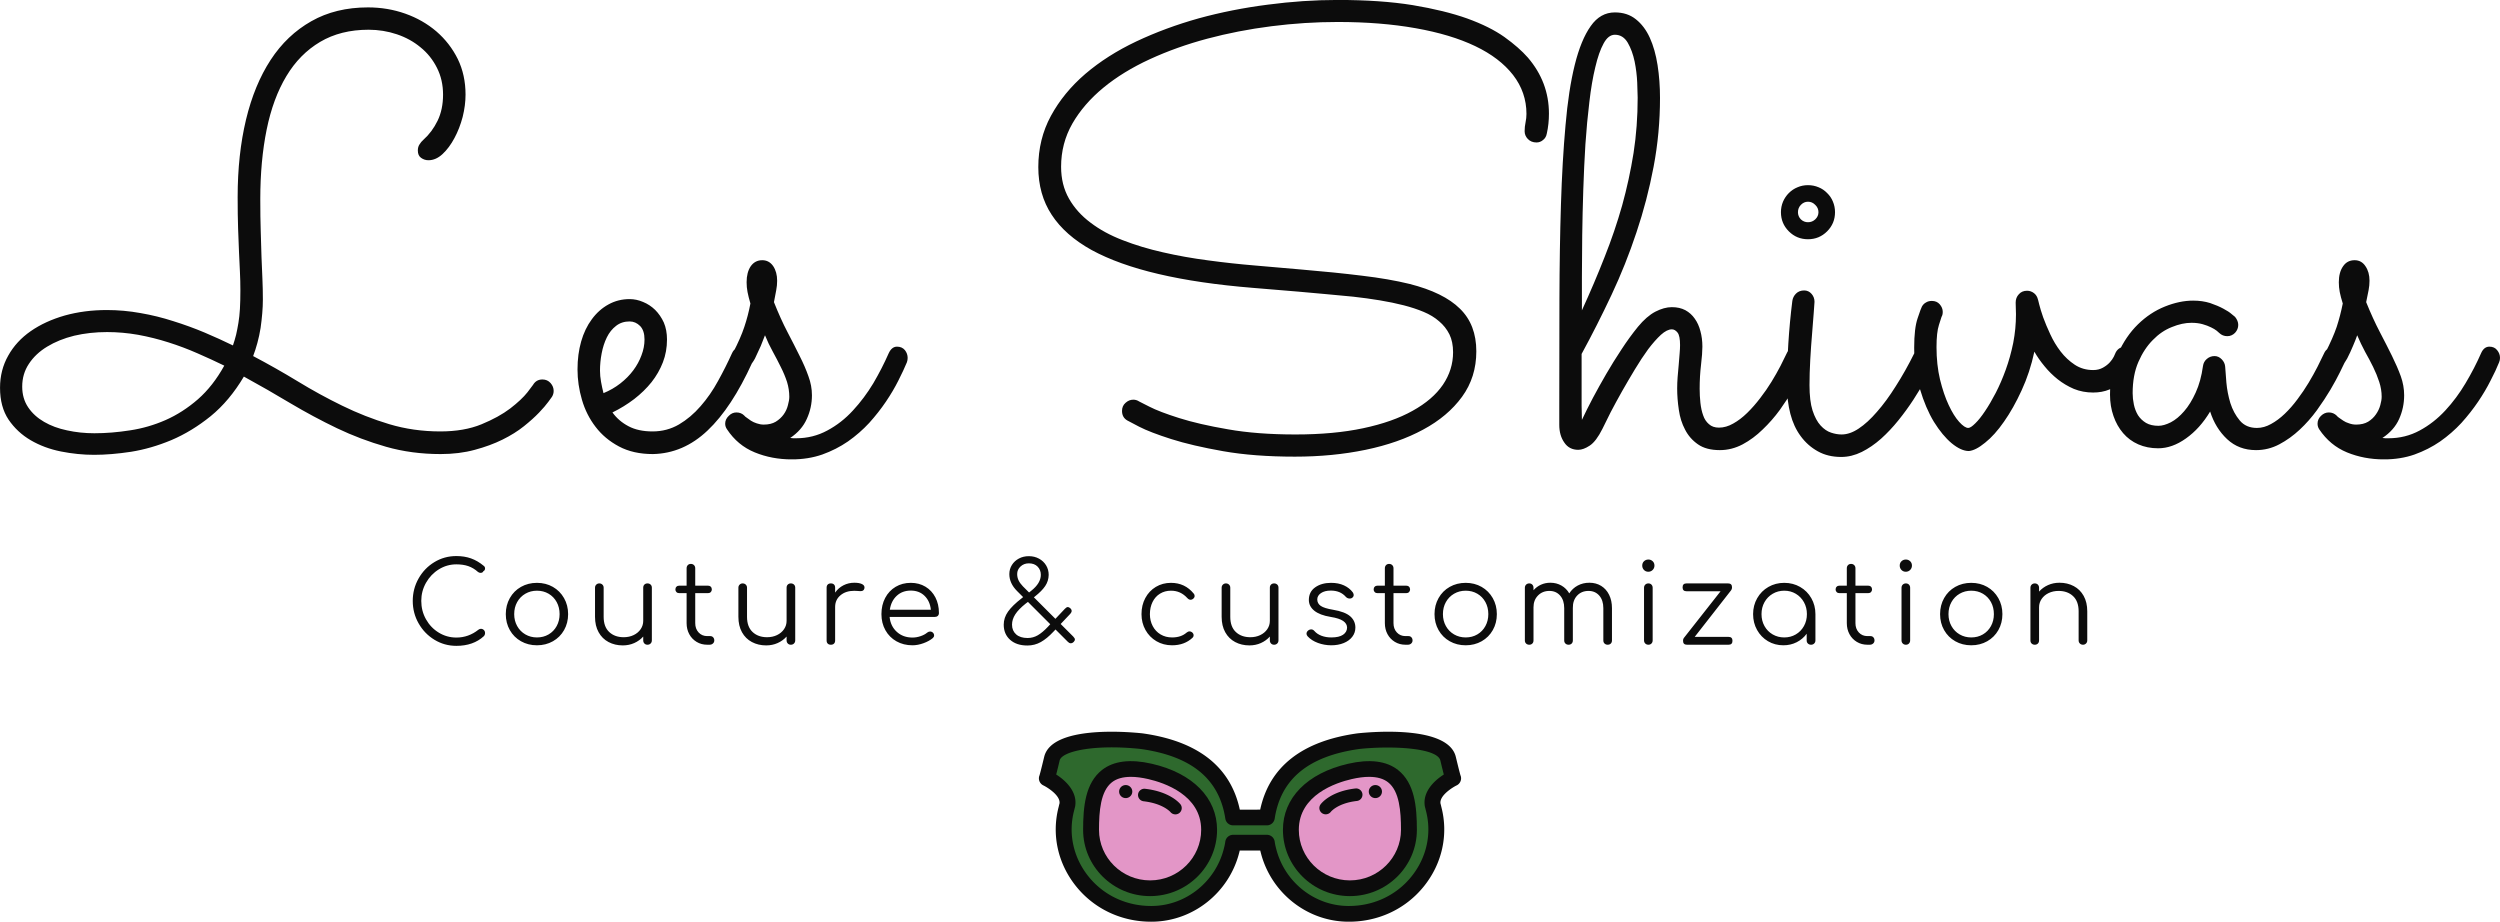 <svg viewBox="50 95.445 220 81.111" width="5000" height="1843.427" xmlns="http://www.w3.org/2000/svg" xmlns:xlink="http://www.w3.org/1999/xlink" preserveAspectRatio="none"><defs></defs><style>.a6izo4zJpcolor {fill:#0C0C0C;fill-opacity:1;}.aD6z1nYkhcolor {fill:#0C0C0C;fill-opacity:1;}.awKBfkUxf2colors-0 {fill:#2E692D;fill-opacity:1;}.awKBfkUxf2colors-1 {fill:#E396C7;fill-opacity:1;}.awKBfkUxf2colors-2 {fill:#0C0C0C;fill-opacity:1;}.icon3-str {stroke:#5F6984;stroke-opacity:1;}</style><g opacity="1" transform="rotate(0 86.322 144.378)">
<svg width="147.357" height="7.902" x="86.322" y="144.378" version="1.1" preserveAspectRatio="none" viewBox="2.48 -31.64 597.52 32.04">
  <g transform="matrix(1 0 0 1 0 0)" class="a6izo4zJpcolor"><path id="id-6izo4zJp23" d="M18.04-31.64Q20.92-31.64 23.28-30.80Q25.64-29.96 27.84-28.12L27.84-28.12Q28.28-27.80 28.28-27.20L28.28-27.20Q28.28-26.88 28.12-26.62Q27.96-26.36 27.68-26.24L27.68-26.24Q27.60-25.96 27.32-25.80Q27.04-25.64 26.72-25.64L26.72-25.64Q26.12-25.64 25.72-26L25.72-26Q24.16-27.40 22.32-28.04Q20.48-28.68 18.04-28.68L18.04-28.68Q14.68-28.68 11.80-26.90Q8.92-25.12 7.22-22.12Q5.52-19.12 5.52-15.64L5.52-15.64Q5.52-12.08 7.20-9.08Q8.88-6.08 11.76-4.32Q14.64-2.56 18.04-2.56L18.04-2.56Q22.40-2.56 25.92-5.36L25.92-5.36Q26.36-5.68 26.80-5.68L26.80-5.68Q27.40-5.68 27.84-5.26Q28.28-4.84 28.28-4.16L28.28-4.16Q28.28-3.52 27.84-3.04L27.84-3.04Q24.08 0.40 18.04 0.40L18.04 0.40Q13.80 0.40 10.24-1.76Q6.68-3.92 4.58-7.60Q2.48-11.28 2.48-15.64L2.48-15.64Q2.48-19.96 4.56-23.64Q6.64-27.32 10.20-29.48Q13.76-31.64 18.04-31.64L18.04-31.64Z M46.80-22.08Q49.96-22.08 52.48-20.64Q55-19.20 56.46-16.64Q57.92-14.08 57.92-10.92L57.92-10.92Q57.92-7.76 56.48-5.22Q55.04-2.68 52.50-1.24Q49.96 0.20 46.80 0.20L46.80 0.20Q43.64 0.20 41.10-1.24Q38.56-2.68 37.12-5.22Q35.68-7.76 35.68-10.92L35.68-10.92Q35.68-14.08 37.12-16.64Q38.56-19.20 41.10-20.64Q43.64-22.08 46.80-22.08L46.80-22.08ZM46.80-19.28Q44.52-19.28 42.66-18.20Q40.80-17.12 39.74-15.22Q38.68-13.32 38.68-10.92L38.68-10.92Q38.68-8.56 39.74-6.66Q40.80-4.76 42.66-3.68Q44.52-2.60 46.80-2.60L46.80-2.60Q49.12-2.60 50.96-3.68Q52.80-4.76 53.84-6.66Q54.88-8.56 54.88-10.92L54.88-10.92Q54.88-13.32 53.84-15.22Q52.80-17.12 50.96-18.20Q49.12-19.28 46.80-19.28L46.80-19.28Z M86.24-21.88Q86.92-21.88 87.36-21.46Q87.80-21.04 87.80-20.36L87.80-20.36L87.80-1.56Q87.80-0.88 87.36-0.44Q86.92 0 86.24 0L86.24 0Q85.56 0 85.14-0.44Q84.72-0.88 84.72-1.56L84.72-1.56L84.72-2.92Q83.40-1.44 81.52-0.60Q79.64 0.24 77.44 0.24L77.44 0.24Q74.60 0.24 72.34-0.96Q70.08-2.16 68.80-4.46Q67.52-6.76 67.52-9.96L67.52-9.96L67.52-20.36Q67.52-21 67.96-21.44Q68.40-21.88 69.04-21.88L69.04-21.88Q69.72-21.88 70.16-21.44Q70.60-21 70.60-20.36L70.60-20.36L70.60-9.96Q70.60-6.40 72.58-4.54Q74.56-2.68 77.76-2.68L77.76-2.68Q79.72-2.68 81.30-3.44Q82.88-4.20 83.80-5.54Q84.72-6.88 84.72-8.52L84.72-8.52L84.72-20.36Q84.72-21.04 85.14-21.46Q85.56-21.88 86.24-21.88L86.24-21.88Z M108.64-3.08Q109.28-3.08 109.68-2.64Q110.08-2.20 110.08-1.52L110.08-1.52Q110.08-0.88 109.60-0.44Q109.12 0 108.40 0L108.40 0L107.56 0Q105.44 0 103.76-1.02Q102.08-2.04 101.14-3.78Q100.20-5.52 100.20-7.72L100.20-7.72L100.20-18.40L97.60-18.40Q96.96-18.40 96.58-18.78Q96.20-19.16 96.20-19.72L96.20-19.72Q96.20-20.32 96.58-20.70Q96.96-21.08 97.60-21.08L97.60-21.08L100.20-21.08L100.20-27.28Q100.20-27.96 100.62-28.40Q101.04-28.84 101.72-28.84L101.72-28.84Q102.40-28.84 102.84-28.40Q103.28-27.96 103.28-27.28L103.28-27.28L103.28-21.08L107.80-21.08Q108.44-21.08 108.82-20.70Q109.20-20.32 109.20-19.72L109.20-19.72Q109.20-19.16 108.82-18.78Q108.44-18.40 107.80-18.40L107.80-18.40L103.28-18.40L103.28-7.72Q103.28-5.68 104.48-4.38Q105.68-3.08 107.56-3.08L107.56-3.08L108.64-3.08Z M137.40-21.88Q138.08-21.88 138.52-21.46Q138.96-21.04 138.96-20.36L138.96-20.36L138.96-1.56Q138.96-0.88 138.52-0.44Q138.08 0 137.40 0L137.40 0Q136.72 0 136.30-0.44Q135.88-0.88 135.88-1.56L135.88-1.56L135.88-2.92Q134.56-1.44 132.68-0.60Q130.80 0.24 128.60 0.24L128.60 0.24Q125.76 0.24 123.50-0.96Q121.24-2.16 119.96-4.46Q118.68-6.76 118.68-9.96L118.68-9.96L118.68-20.36Q118.68-21 119.12-21.44Q119.56-21.88 120.20-21.88L120.20-21.88Q120.88-21.88 121.32-21.44Q121.76-21 121.76-20.36L121.76-20.36L121.76-9.96Q121.76-6.40 123.74-4.54Q125.72-2.68 128.92-2.68L128.92-2.68Q130.88-2.68 132.46-3.44Q134.04-4.20 134.96-5.54Q135.88-6.88 135.88-8.52L135.88-8.52L135.88-20.36Q135.88-21.04 136.30-21.46Q136.72-21.88 137.40-21.88L137.40-21.88Z M160.04-22.12Q161.72-22.12 162.70-21.68Q163.68-21.24 163.68-20.44L163.68-20.44Q163.68-20.20 163.64-20.08L163.64-20.08Q163.48-19.52 163.14-19.32Q162.80-19.12 162.20-19.12L162.20-19.12Q161.84-19.12 160.96-19.20L160.96-19.20Q160.64-19.24 160-19.24L160-19.24Q157-19.24 155.10-17.64Q153.20-16.04 153.20-13.48L153.20-13.48L153.20-1.52Q153.20-0.80 152.80-0.40Q152.40 0 151.68 0L151.68 0Q150.96 0 150.56-0.40Q150.16-0.80 150.16-1.52L150.16-1.52L150.16-20.36Q150.16-21.08 150.56-21.48Q150.96-21.88 151.68-21.88L151.68-21.88Q152.40-21.88 152.80-21.48Q153.20-21.08 153.20-20.36L153.20-20.36L153.20-18.60Q154.36-20.28 156.16-21.20Q157.96-22.12 160.04-22.12L160.04-22.12Z M180.20-22.08Q183.16-22.08 185.44-20.70Q187.72-19.32 188.98-16.88Q190.24-14.44 190.24-11.32L190.24-11.32Q190.24-10.68 189.84-10.30Q189.44-9.92 188.80-9.92L188.80-9.92L172.64-9.92Q172.96-6.64 175.20-4.60Q177.44-2.56 180.80-2.56L180.80-2.56Q182.24-2.56 183.70-3.06Q185.16-3.56 186.04-4.32L186.04-4.32Q186.56-4.72 187.12-4.72L187.12-4.72Q187.56-4.72 188-4.40L188-4.40Q188.52-3.92 188.52-3.32L188.52-3.32Q188.52-2.80 188.08-2.40L188.08-2.40Q186.76-1.28 184.72-0.54Q182.68 0.20 180.80 0.20L180.80 0.20Q177.60 0.20 175.08-1.22Q172.56-2.64 171.14-5.18Q169.72-7.72 169.72-10.92L169.72-10.92Q169.72-14.16 171.06-16.70Q172.40-19.24 174.78-20.66Q177.16-22.08 180.20-22.08L180.20-22.08ZM180.20-19.32Q177.16-19.32 175.16-17.44Q173.16-15.56 172.72-12.48L172.72-12.48L187.36-12.48Q187.04-15.56 185.12-17.44Q183.20-19.32 180.20-19.32L180.20-19.32Z M238.16-2.92Q238.76-2.32 238.76-1.84L238.76-1.84Q238.76-1.44 238.32-1L238.32-1Q237.84-0.52 237.28-0.52L237.28-0.52Q236.76-0.52 236.28-1L236.28-1L231.84-5.44L231.04-4.60Q228.80-2.20 226.60-0.96Q224.40 0.28 221.80 0.28L221.80 0.28Q217.92 0.28 215.64-1.76Q213.36-3.80 213.36-7.16L213.36-7.16Q213.36-9.64 214.90-11.82Q216.44-14 219.80-16.60L219.80-16.60L220.28-17L218.12-19.16Q215.36-21.92 215.36-25.20L215.36-25.20Q215.36-27 216.28-28.46Q217.20-29.92 218.78-30.76Q220.36-31.60 222.32-31.60L222.32-31.60Q224.32-31.60 225.94-30.72Q227.56-29.84 228.48-28.32Q229.40-26.80 229.40-24.92L229.40-24.92Q229.36-22.72 228.16-20.94Q226.96-19.16 224.52-17.24L224.52-17.24L224.12-16.92L231.80-9.24L235.20-12.84Q235.76-13.44 236.24-13.44L236.24-13.44Q236.64-13.44 237.08-13.04L237.08-13.04Q237.60-12.60 237.60-12.04L237.60-12.04Q237.60-11.60 237.12-11.04L237.12-11.04L233.68-7.40L238.16-2.92ZM220.20-20.84L222.40-18.64L223.16-19.24Q226.60-21.96 226.60-24.96L226.60-24.96Q226.60-26.68 225.46-27.86Q224.32-29.04 222.32-29.04L222.32-29.04Q220.56-29.04 219.36-27.92Q218.16-26.80 218.16-25.24L218.16-25.24Q218.16-24 218.66-22.96Q219.16-21.92 220.20-20.84L220.20-20.84ZM229.12-6.40L229.96-7.32L222-15.28L221.20-14.68Q218.64-12.64 217.48-10.84Q216.32-9.04 216.32-7.16L216.32-7.16Q216.32-5 217.78-3.70Q219.24-2.40 221.88-2.40L221.88-2.40Q223.84-2.40 225.52-3.38Q227.20-4.36 229.12-6.40L229.12-6.40Z M273.04-22.08Q278.04-22.08 281.16-18.24L281.16-18.24Q281.48-17.88 281.48-17.40L281.48-17.40Q281.48-16.76 280.80-16.28L280.80-16.28Q280.44-16.04 280.04-16.04L280.04-16.04Q279.44-16.04 278.88-16.64L278.88-16.64Q277.68-17.96 276.24-18.62Q274.80-19.28 273.04-19.28L273.04-19.28Q270.84-19.28 269.12-18.22Q267.40-17.16 266.46-15.24Q265.52-13.32 265.52-10.92L265.52-10.92Q265.52-8.56 266.52-6.66Q267.52-4.76 269.32-3.68Q271.12-2.60 273.44-2.60L273.44-2.60Q276.64-2.60 278.60-4.32L278.60-4.32Q279.12-4.76 279.68-4.76L279.68-4.76Q280.16-4.76 280.56-4.44L280.56-4.44Q281.12-3.96 281.12-3.36L281.12-3.36Q281.12-2.84 280.72-2.48L280.72-2.48Q277.84 0.20 273.44 0.20L273.44 0.20Q270.32 0.20 267.84-1.26Q265.36-2.72 263.94-5.26Q262.52-7.80 262.52-10.92L262.52-10.92Q262.52-14.12 263.88-16.66Q265.24-19.20 267.64-20.64Q270.04-22.08 273.04-22.08L273.04-22.08Z M309.84-21.88Q310.52-21.88 310.96-21.46Q311.40-21.04 311.40-20.36L311.40-20.36L311.40-1.56Q311.40-0.88 310.96-0.44Q310.52 0 309.84 0L309.84 0Q309.16 0 308.74-0.44Q308.32-0.88 308.32-1.56L308.32-1.56L308.32-2.92Q307-1.44 305.12-0.60Q303.24 0.24 301.04 0.24L301.04 0.24Q298.20 0.24 295.94-0.96Q293.68-2.16 292.40-4.46Q291.12-6.76 291.12-9.96L291.12-9.96L291.12-20.36Q291.12-21 291.56-21.44Q292-21.88 292.64-21.88L292.64-21.88Q293.32-21.88 293.76-21.44Q294.20-21 294.20-20.36L294.20-20.36L294.20-9.96Q294.20-6.40 296.18-4.54Q298.16-2.68 301.36-2.68L301.36-2.68Q303.32-2.68 304.90-3.44Q306.48-4.20 307.40-5.54Q308.32-6.88 308.32-8.52L308.32-8.52L308.32-20.36Q308.32-21.04 308.74-21.46Q309.16-21.88 309.84-21.88L309.84-21.88Z M330.16-22.08Q332.80-22.08 334.76-21.18Q336.72-20.28 337.92-18.68L337.92-18.68Q338.24-18.16 338.24-17.76L338.24-17.76Q338.24-17.08 337.60-16.68L337.60-16.68Q337.32-16.48 336.84-16.48L336.84-16.48Q336-16.48 335.44-17.08L335.44-17.08Q333.48-19.32 330.08-19.32L330.08-19.32Q327.88-19.32 326.56-18.42Q325.24-17.52 325.24-16.16L325.24-16.16Q325.24-14.72 326.48-13.86Q327.72-13 330.88-12.48L330.88-12.48Q335.16-11.76 337-10.14Q338.84-8.52 338.84-6.12L338.84-6.12Q338.84-4.28 337.74-2.84Q336.64-1.40 334.68-0.60Q332.72 0.20 330.24 0.20L330.24 0.20Q327.76 0.20 325.48-0.64Q323.20-1.48 321.80-3L321.80-3Q321.40-3.48 321.40-3.92L321.40-3.92Q321.40-4.60 322.04-5.12L322.04-5.12Q322.52-5.48 323.04-5.48L323.04-5.48Q323.72-5.48 324.20-4.92L324.20-4.92Q325.16-3.80 326.74-3.20Q328.32-2.60 330.24-2.60L330.24-2.60Q333.04-2.60 334.44-3.56Q335.84-4.52 335.88-6.08L335.88-6.08Q335.88-7.52 334.48-8.48Q333.08-9.44 330.04-9.92L330.04-9.92Q326.12-10.56 324.18-12.14Q322.24-13.72 322.24-15.96L322.24-15.96Q322.24-18.88 324.50-20.48Q326.76-22.08 330.16-22.08L330.16-22.08Z M357.80-3.08Q358.44-3.08 358.84-2.64Q359.24-2.20 359.24-1.52L359.24-1.52Q359.24-0.88 358.76-0.44Q358.28 0 357.56 0L357.56 0L356.72 0Q354.60 0 352.92-1.02Q351.24-2.04 350.30-3.78Q349.36-5.52 349.36-7.72L349.36-7.72L349.36-18.40L346.76-18.40Q346.12-18.40 345.74-18.78Q345.36-19.16 345.36-19.72L345.36-19.72Q345.36-20.32 345.74-20.70Q346.12-21.08 346.76-21.08L346.76-21.08L349.36-21.08L349.36-27.28Q349.36-27.96 349.78-28.40Q350.20-28.84 350.88-28.84L350.88-28.84Q351.56-28.84 352-28.40Q352.44-27.96 352.44-27.28L352.44-27.28L352.44-21.08L356.96-21.08Q357.60-21.08 357.98-20.70Q358.36-20.32 358.36-19.72L358.36-19.72Q358.36-19.16 357.98-18.78Q357.60-18.40 356.96-18.40L356.96-18.40L352.44-18.40L352.44-7.72Q352.44-5.68 353.64-4.38Q354.84-3.08 356.72-3.08L356.72-3.08L357.80-3.08Z M378.20-22.08Q381.36-22.08 383.88-20.64Q386.40-19.20 387.86-16.64Q389.32-14.08 389.32-10.92L389.32-10.92Q389.32-7.76 387.88-5.22Q386.44-2.68 383.90-1.24Q381.36 0.20 378.20 0.20L378.20 0.20Q375.04 0.20 372.50-1.24Q369.96-2.68 368.52-5.22Q367.08-7.76 367.08-10.92L367.08-10.92Q367.08-14.08 368.52-16.64Q369.96-19.20 372.50-20.64Q375.04-22.08 378.20-22.08L378.20-22.08ZM378.20-19.28Q375.92-19.28 374.06-18.20Q372.20-17.12 371.14-15.22Q370.08-13.32 370.08-10.92L370.08-10.92Q370.08-8.56 371.14-6.66Q372.20-4.76 374.06-3.68Q375.92-2.60 378.20-2.60L378.20-2.60Q380.52-2.60 382.36-3.68Q384.20-4.76 385.24-6.66Q386.28-8.56 386.28-10.92L386.28-10.92Q386.28-13.32 385.24-15.22Q384.20-17.12 382.36-18.20Q380.52-19.28 378.20-19.28L378.20-19.28Z M422.36-22.12Q424.72-22.12 426.54-21Q428.36-19.88 429.38-17.82Q430.40-15.76 430.40-13.04L430.40-13.04L430.40-1.52Q430.40-0.84 429.98-0.42Q429.56 0 428.88 0L428.88 0Q428.20 0 427.76-0.42Q427.32-0.84 427.32-1.52L427.32-1.52L427.32-13.04Q427.32-15.88 425.86-17.54Q424.40-19.20 422.04-19.20L422.04-19.20Q419.52-19.20 417.96-17.52Q416.40-15.84 416.44-13.12L416.44-13.12L416.44-13.04L416.44-1.52Q416.44-0.84 416.02-0.42Q415.60 0 414.92 0L414.92 0Q414.24 0 413.80-0.42Q413.36-0.84 413.36-1.52L413.36-1.52L413.36-13.04Q413.36-15.88 411.90-17.54Q410.44-19.20 408.08-19.20L408.08-19.20Q405.60-19.20 404.00-17.56Q402.40-15.92 402.40-13.36L402.40-13.36L402.40-1.52Q402.40-0.84 401.98-0.42Q401.56 0 400.88 0L400.88 0Q400.20 0 399.76-0.42Q399.32-0.84 399.32-1.52L399.32-1.52L399.32-20.32Q399.32-21 399.76-21.44Q400.20-21.88 400.88-21.88L400.88-21.88Q401.56-21.88 401.98-21.44Q402.40-21 402.40-20.32L402.40-20.32L402.40-19.44Q403.52-20.72 405.06-21.42Q406.60-22.12 408.40-22.12L408.40-22.12Q410.60-22.12 412.36-21.12Q414.12-20.12 415.16-18.32L415.16-18.32Q416.32-20.12 418.18-21.12Q420.04-22.12 422.36-22.12L422.36-22.12Z M441.84-20.32Q441.84-21 442.28-21.44Q442.72-21.88 443.40-21.88L443.40-21.88Q444.08-21.88 444.50-21.44Q444.92-21 444.92-20.32L444.92-20.32L444.92-1.56Q444.92-0.88 444.50-0.44Q444.08 0 443.40 0L443.40 0Q442.72 0 442.28-0.44Q441.84-0.88 441.84-1.56L441.84-1.56L441.84-20.32ZM443.40-30.40Q444.28-30.40 444.92-29.80Q445.56-29.20 445.56-28.24L445.56-28.24Q445.56-27.32 444.92-26.68Q444.28-26.04 443.36-26.04L443.36-26.04Q442.44-26.04 441.82-26.68Q441.20-27.32 441.20-28.24L441.20-28.24Q441.20-29.20 441.84-29.80Q442.48-30.40 443.40-30.40L443.40-30.40Z M472.00-2.80Q473.40-2.80 473.40-1.40L473.40-1.40Q473.40 0 472.00 0L472.00 0L457.16 0Q455.76 0 455.76-1.40L455.76-1.40Q455.76-2.08 456.04-2.40L456.04-2.40L469.16-19.08L457.00-19.08Q455.60-19.08 455.60-20.48L455.60-20.48Q455.60-21.88 457.00-21.88L457.00-21.88L471.84-21.88Q473.24-21.88 473.24-20.48L473.24-20.48Q473.24-19.84 472.92-19.44L472.92-19.44L459.92-2.80L472.00-2.80Z M491.88-22.08Q495.00-22.08 497.54-20.62Q500.08-19.16 501.54-16.60Q503.00-14.04 503.00-10.92L503.00-10.92L503.00-1.52Q503.00-0.88 502.56-0.44Q502.12 0 501.44 0L501.44 0Q500.76 0 500.32-0.42Q499.88-0.84 499.88-1.52L499.88-1.52L499.88-3.92Q498.48-2 496.32-0.90Q494.16 0.20 491.56 0.20L491.56 0.20Q488.52 0.20 486.06-1.26Q483.60-2.72 482.18-5.26Q480.76-7.80 480.76-10.92L480.76-10.92Q480.76-14.04 482.22-16.60Q483.68-19.16 486.22-20.62Q488.76-22.08 491.88-22.08L491.88-22.08ZM491.88-2.60Q494.16-2.60 496.00-3.68Q497.84-4.76 498.90-6.66Q499.96-8.56 499.96-10.92L499.96-10.92Q499.96-13.28 498.90-15.18Q497.84-17.08 496.00-18.18Q494.16-19.28 491.88-19.28L491.88-19.28Q489.60-19.28 487.74-18.18Q485.88-17.08 484.82-15.18Q483.76-13.28 483.76-10.92L483.76-10.92Q483.76-8.56 484.82-6.66Q485.88-4.76 487.74-3.68Q489.60-2.60 491.88-2.60L491.88-2.60Z M522.64-3.08Q523.28-3.08 523.68-2.64Q524.08-2.20 524.08-1.52L524.08-1.52Q524.08-0.88 523.60-0.44Q523.12 0 522.40 0L522.40 0L521.56 0Q519.44 0 517.76-1.02Q516.08-2.04 515.14-3.78Q514.20-5.52 514.20-7.72L514.20-7.72L514.20-18.40L511.60-18.40Q510.96-18.40 510.58-18.78Q510.20-19.16 510.20-19.72L510.20-19.72Q510.20-20.32 510.58-20.70Q510.96-21.08 511.60-21.08L511.60-21.08L514.20-21.08L514.20-27.28Q514.20-27.96 514.62-28.40Q515.04-28.84 515.72-28.84L515.72-28.84Q516.40-28.84 516.84-28.40Q517.28-27.96 517.28-27.28L517.28-27.28L517.28-21.08L521.80-21.08Q522.44-21.08 522.82-20.70Q523.20-20.32 523.20-19.72L523.20-19.72Q523.20-19.16 522.82-18.78Q522.44-18.40 521.80-18.40L521.80-18.40L517.28-18.40L517.28-7.72Q517.28-5.68 518.48-4.38Q519.68-3.08 521.56-3.08L521.56-3.08L522.64-3.08Z M533.72-20.32Q533.72-21 534.16-21.44Q534.60-21.88 535.28-21.88L535.28-21.88Q535.96-21.88 536.38-21.44Q536.80-21 536.80-20.32L536.80-20.32L536.80-1.56Q536.80-0.88 536.38-0.44Q535.96 0 535.28 0L535.28 0Q534.60 0 534.16-0.44Q533.72-0.88 533.72-1.56L533.72-1.56L533.72-20.32ZM535.28-30.40Q536.16-30.40 536.80-29.80Q537.44-29.20 537.44-28.24L537.44-28.24Q537.44-27.32 536.80-26.68Q536.16-26.04 535.24-26.04L535.24-26.04Q534.32-26.04 533.70-26.68Q533.08-27.32 533.08-28.24L533.08-28.24Q533.08-29.20 533.72-29.80Q534.36-30.40 535.28-30.40L535.28-30.40Z M558.60-22.08Q561.76-22.08 564.28-20.64Q566.80-19.20 568.26-16.64Q569.72-14.08 569.72-10.92L569.72-10.92Q569.72-7.76 568.28-5.22Q566.84-2.68 564.30-1.24Q561.76 0.20 558.60 0.20L558.60 0.20Q555.44 0.20 552.90-1.24Q550.36-2.68 548.92-5.22Q547.48-7.76 547.48-10.92L547.48-10.92Q547.48-14.08 548.92-16.64Q550.36-19.20 552.90-20.64Q555.44-22.08 558.60-22.08L558.60-22.08ZM558.60-19.28Q556.32-19.28 554.46-18.20Q552.60-17.12 551.54-15.22Q550.48-13.32 550.48-10.92L550.48-10.92Q550.48-8.56 551.54-6.66Q552.60-4.76 554.46-3.68Q556.32-2.60 558.60-2.60L558.60-2.60Q560.92-2.60 562.76-3.68Q564.60-4.76 565.64-6.66Q566.68-8.56 566.68-10.92L566.68-10.92Q566.68-13.32 565.64-15.22Q564.60-17.12 562.76-18.20Q560.92-19.28 558.60-19.28L558.60-19.28Z M590.08-22.12Q592.92-22.12 595.18-20.92Q597.44-19.72 598.72-17.42Q600.00-15.12 600.00-11.92L600.00-11.92L600.00-1.52Q600.00-0.88 599.56-0.44Q599.12 0 598.48 0L598.48 0Q597.80 0 597.36-0.44Q596.92-0.88 596.92-1.52L596.92-1.52L596.92-11.92Q596.92-15.48 594.94-17.34Q592.96-19.20 589.76-19.20L589.76-19.20Q587.80-19.20 586.22-18.44Q584.64-17.68 583.72-16.34Q582.80-15 582.80-13.36L582.80-13.36L582.80-1.52Q582.80-0.84 582.38-0.42Q581.96 0 581.28 0L581.28 0Q580.60 0 580.16-0.42Q579.72-0.84 579.72-1.52L579.72-1.52L579.72-20.32Q579.72-21 580.16-21.44Q580.60-21.88 581.28-21.88L581.28-21.88Q581.96-21.88 582.38-21.44Q582.80-21 582.80-20.32L582.80-20.32L582.80-18.96Q584.12-20.44 586.00-21.28Q587.88-22.12 590.08-22.12L590.08-22.12Z"/></g>
</svg>
</g><g opacity="1" transform="rotate(0 50 95.445)">
<svg width="220" height="40.422" x="50" y="95.445" version="1.1" preserveAspectRatio="none" viewBox="-1.172 -29.297 164.551 30.234">
  <g transform="matrix(1 0 0 1 0 0)" class="aD6z1nYkhcolor"><path id="id-D6z1nYkh10" d="M35.16-3.18L35.16-3.18Q35.14-3.14 34.92-2.85Q34.71-2.56 34.31-2.14Q33.91-1.72 33.31-1.24Q32.71-0.76 31.90-0.36Q31.09 0.04 30.08 0.31Q29.06 0.59 27.83 0.59L27.83 0.59Q25.92 0.59 24.24 0.11Q22.56-0.37 21.01-1.11Q19.45-1.86 17.95-2.75Q16.45-3.65 14.88-4.51L14.88-4.51Q13.93-2.91 12.69-1.90Q11.45-0.90 10.11-0.33Q8.77 0.23 7.45 0.44Q6.13 0.64 5.02 0.64L5.02 0.64Q3.95 0.64 2.84 0.42Q1.74 0.20 0.85-0.32Q-0.04-0.84-0.61-1.68Q-1.17-2.52-1.17-3.77L-1.17-3.77Q-1.17-4.94-0.63-5.89Q-0.10-6.84 0.85-7.50Q1.80-8.16 3.09-8.53Q4.38-8.89 5.86-8.89L5.86-8.89Q6.97-8.89 8.08-8.69Q9.18-8.50 10.23-8.16Q11.29-7.83 12.29-7.41Q13.28-6.99 14.16-6.56L14.16-6.56Q14.28-6.91 14.37-7.27Q14.45-7.62 14.52-8.04Q14.59-8.46 14.62-8.97Q14.65-9.49 14.65-10.18L14.65-10.18Q14.65-10.82 14.62-11.41Q14.59-11.99 14.56-12.69Q14.53-13.38 14.50-14.25Q14.47-15.12 14.47-16.33L14.47-16.33Q14.47-19.12 15.02-21.42Q15.57-23.71 16.64-25.35Q17.71-26.99 19.32-27.90Q20.92-28.81 23.05-28.81L23.05-28.81Q24.34-28.81 25.50-28.40Q26.66-27.99 27.55-27.23Q28.44-26.46 28.96-25.41Q29.47-24.36 29.47-23.07L29.47-23.07Q29.47-22.36 29.28-21.60Q29.08-20.84 28.74-20.21Q28.40-19.57 27.96-19.16Q27.52-18.75 27.03-18.75L27.03-18.75Q26.76-18.75 26.54-18.91Q26.33-19.06 26.33-19.39L26.33-19.39Q26.33-19.63 26.44-19.79Q26.54-19.96 26.70-20.10L26.70-20.10Q27.27-20.61 27.63-21.35Q27.99-22.09 27.99-23.07L27.99-23.07Q27.99-24.04 27.59-24.83Q27.19-25.63 26.51-26.18Q25.84-26.74 24.95-27.04Q24.06-27.34 23.09-27.34L23.09-27.34Q21.25-27.34 19.90-26.54Q18.55-25.74 17.68-24.29Q16.80-22.83 16.38-20.77Q15.96-18.71 15.96-16.19L15.96-16.19Q15.96-14.98 15.99-14.06Q16.02-13.14 16.04-12.38Q16.07-11.62 16.10-10.95Q16.13-10.27 16.13-9.57L16.13-9.57Q16.13-9.16 16.09-8.68Q16.05-8.20 15.98-7.71Q15.90-7.21 15.77-6.73Q15.64-6.25 15.49-5.86L15.49-5.86Q16.97-5.08 18.42-4.20Q19.86-3.32 21.36-2.59Q22.85-1.86 24.44-1.38Q26.04-0.90 27.81-0.90L27.81-0.90Q29.38-0.90 30.52-1.37Q31.66-1.84 32.41-2.41Q33.16-2.99 33.54-3.47Q33.91-3.95 33.91-3.96L33.91-3.96Q34.12-4.32 34.53-4.32L34.53-4.32Q34.86-4.32 35.07-4.08Q35.27-3.85 35.27-3.57L35.27-3.57Q35.27-3.36 35.16-3.18ZM13.59-5.23L13.59-5.23Q12.75-5.64 11.83-6.04Q10.90-6.45 9.92-6.76Q8.95-7.07 7.92-7.26Q6.89-7.44 5.88-7.44L5.88-7.44Q4.73-7.44 3.71-7.20Q2.70-6.95 1.93-6.48Q1.17-6.02 0.73-5.35Q0.29-4.69 0.29-3.85L0.29-3.85Q0.29-3.07 0.68-2.49Q1.07-1.91 1.73-1.53Q2.38-1.15 3.24-0.97Q4.10-0.78 5.04-0.78L5.04-0.78Q6.17-0.78 7.38-0.97Q8.59-1.15 9.73-1.65Q10.86-2.15 11.86-3.02Q12.85-3.89 13.59-5.23Z M39.14-2.15L39.14-2.15Q39.55-1.58 40.20-1.24Q40.84-0.90 41.78-0.90L41.78-0.90Q42.73-0.90 43.52-1.36Q44.30-1.82 44.94-2.56Q45.59-3.30 46.09-4.22Q46.60-5.14 47.01-6.05L47.01-6.05Q47.11-6.27 47.29-6.38Q47.46-6.48 47.68-6.48L47.68-6.48Q48.01-6.48 48.21-6.25Q48.42-6.02 48.42-5.74L48.42-5.74Q48.42-5.64 48.40-5.58Q48.38-5.51 48.34-5.43L48.34-5.43Q46.99-2.46 45.40-0.96Q43.81 0.55 41.80 0.59L41.80 0.59Q40.51 0.59 39.57 0.09Q38.63-0.41 38.03-1.20Q37.42-1.99 37.13-2.99Q36.84-3.98 36.84-4.98L36.84-4.98Q36.84-5.98 37.08-6.82Q37.32-7.66 37.78-8.28Q38.24-8.91 38.88-9.26Q39.51-9.61 40.27-9.61L40.27-9.61Q40.72-9.61 41.16-9.42Q41.60-9.24 41.95-8.90Q42.30-8.55 42.52-8.07Q42.73-7.58 42.73-6.95L42.73-6.95Q42.73-6.15 42.46-5.45Q42.19-4.75 41.71-4.14Q41.23-3.54 40.57-3.03Q39.90-2.52 39.14-2.15ZM38.55-3.42L38.55-3.42Q39.16-3.67 39.66-4.06Q40.16-4.45 40.51-4.92Q40.86-5.39 41.05-5.91Q41.25-6.43 41.25-6.95L41.25-6.95Q41.25-7.54 40.96-7.84Q40.66-8.14 40.27-8.14L40.27-8.14Q39.75-8.14 39.38-7.85Q39.00-7.56 38.77-7.09Q38.54-6.62 38.43-6.04Q38.32-5.47 38.32-4.90L38.32-4.90Q38.32-4.55 38.39-4.16Q38.46-3.77 38.55-3.42Z M49.18-7.23L49.18-7.23Q49.06-6.91 48.90-6.52Q48.73-6.13 48.52-5.70L48.52-5.70Q48.34-5.37 48.15-5.19Q47.97-5 47.68-5L47.68-5Q47.34-5 47.15-5.21Q46.95-5.41 46.95-5.68L46.95-5.68Q46.95-5.78 46.97-5.85Q46.99-5.92 47.07-6.07L47.07-6.07Q47.58-7.05 47.82-7.78Q48.07-8.52 48.22-9.32L48.22-9.32Q48.09-9.77 48.03-10.08Q47.97-10.39 47.97-10.72L47.97-10.72Q47.97-11.37 48.24-11.77Q48.52-12.17 49.00-12.17L49.00-12.17Q49.45-12.17 49.72-11.78Q49.98-11.39 49.98-10.82L49.98-10.82Q49.98-10.51 49.92-10.20Q49.86-9.88 49.77-9.41L49.77-9.41Q50.21-8.30 50.66-7.44Q51.11-6.58 51.46-5.87Q51.82-5.16 52.04-4.53Q52.27-3.91 52.27-3.28L52.27-3.28Q52.27-2.46 51.93-1.72Q51.60-0.98 50.84-0.47L50.84-0.47Q50.94-0.45 51.04-0.45Q51.13-0.45 51.23-0.45L51.23-0.45Q52.34-0.45 53.28-0.96Q54.22-1.46 54.97-2.28Q55.72-3.09 56.31-4.07Q56.89-5.06 57.32-6.04L57.32-6.04Q57.52-6.48 57.87-6.48L57.87-6.48Q58.20-6.48 58.39-6.25Q58.57-6.02 58.57-5.74L58.57-5.74Q58.57-5.59 58.52-5.45L58.52-5.45Q58.30-4.92 57.96-4.25Q57.62-3.57 57.14-2.86Q56.66-2.15 56.04-1.46Q55.41-0.78 54.64-0.24Q53.87 0.29 52.95 0.62Q52.03 0.94 50.94 0.94L50.94 0.94Q49.63 0.94 48.51 0.48Q47.38 0.02 46.68-1.04L46.68-1.04Q46.56-1.21 46.56-1.41L46.56-1.41Q46.56-1.70 46.79-1.92Q47.01-2.15 47.30-2.15L47.30-2.15Q47.62-2.15 47.83-1.93L47.83-1.93Q47.85-1.89 47.97-1.81Q48.09-1.72 48.25-1.61Q48.42-1.50 48.64-1.43Q48.87-1.35 49.10-1.35L49.10-1.35Q49.57-1.35 49.89-1.54Q50.21-1.74 50.41-2.02Q50.61-2.30 50.69-2.63Q50.78-2.95 50.78-3.18L50.78-3.18Q50.78-3.67 50.63-4.16Q50.47-4.65 50.22-5.14Q49.98-5.63 49.70-6.14Q49.41-6.66 49.18-7.23Z M100.64-20.51L100.64-20.51Q100.59-20.23 100.39-20.08Q100.20-19.92 99.96-19.92L99.96-19.92Q99.61-19.92 99.39-20.15Q99.18-20.37 99.18-20.66L99.18-20.66Q99.18-20.96 99.24-21.24Q99.30-21.52 99.30-21.80L99.30-21.80Q99.30-23.22 98.42-24.36Q97.54-25.49 95.93-26.26Q94.32-27.03 92.01-27.44Q89.71-27.85 86.88-27.85L86.88-27.85Q84.71-27.85 82.51-27.57Q80.31-27.29 78.29-26.75Q76.27-26.21 74.51-25.40Q72.75-24.59 71.46-23.53Q70.16-22.46 69.41-21.16Q68.67-19.86 68.67-18.32L68.67-18.32Q68.67-17.13 69.19-16.22Q69.71-15.31 70.61-14.64Q71.50-13.96 72.72-13.49Q73.95-13.01 75.37-12.69Q76.80-12.36 78.34-12.16Q79.88-11.95 81.45-11.82L81.45-11.82L84.45-11.56Q86.70-11.37 88.48-11.15Q90.25-10.94 91.60-10.61L91.60-10.61Q93.85-10.04 94.92-8.98Q96.00-7.93 96.00-6.17L96.00-6.17Q96.00-4.47 95.06-3.18Q94.12-1.89 92.50-1.02Q90.88-0.14 88.71 0.31Q86.54 0.76 84.06 0.76L84.06 0.76Q81.37 0.76 79.33 0.40Q77.29 0.04 75.91-0.40Q74.53-0.84 73.81-1.21Q73.09-1.58 73.03-1.62L73.03-1.62Q72.68-1.82 72.68-2.25L72.68-2.25Q72.68-2.58 72.91-2.78Q73.14-2.99 73.42-2.99L73.42-2.99Q73.63-2.99 73.81-2.87L73.81-2.87Q73.83-2.87 74.48-2.53Q75.14-2.19 76.44-1.78Q77.73-1.37 79.65-1.04Q81.56-0.70 84.10-0.70L84.10-0.70Q86.62-0.70 88.55-1.11Q90.49-1.52 91.81-2.26Q93.13-2.99 93.80-3.97Q94.47-4.96 94.47-6.11L94.47-6.11Q94.47-6.80 94.23-7.29Q93.98-7.79 93.55-8.15Q93.13-8.52 92.53-8.77Q91.93-9.02 91.23-9.20L91.23-9.20Q90.49-9.39 89.64-9.53Q88.79-9.67 87.89-9.77Q86.99-9.86 86.08-9.94Q85.18-10.02 84.30-10.10L84.30-10.10L81.29-10.35Q77.73-10.64 75.09-11.26Q72.44-11.88 70.68-12.84Q68.93-13.81 68.05-15.16Q67.17-16.50 67.17-18.30L67.17-18.30Q67.17-20.14 68.00-21.67Q68.83-23.20 70.26-24.43Q71.70-25.66 73.62-26.57Q75.55-27.48 77.73-28.09Q79.92-28.69 82.27-28.99Q84.61-29.30 86.88-29.30L86.88-29.30Q89.71-29.30 91.81-28.96Q93.91-28.61 95.40-28.08Q96.89-27.54 97.85-26.86Q98.81-26.17 99.39-25.51L99.39-25.51Q100.78-23.89 100.78-21.82L100.78-21.82Q100.78-21.13 100.64-20.51Z M102.93-2.58L102.95-1.66Q103.26-2.32 103.67-3.10Q104.08-3.87 104.55-4.68Q105.02-5.49 105.55-6.29Q106.07-7.09 106.64-7.79L106.64-7.79Q107.21-8.48 107.78-8.78Q108.36-9.08 108.87-9.08L108.87-9.08Q109.38-9.08 109.76-8.88Q110.14-8.67 110.38-8.32Q110.63-7.97 110.75-7.50Q110.88-7.03 110.88-6.48L110.88-6.48Q110.88-6.04 110.79-5.28Q110.70-4.53 110.70-3.71L110.70-3.71Q110.70-3.24 110.75-2.78Q110.80-2.32 110.93-1.96Q111.05-1.60 111.31-1.38Q111.56-1.15 111.97-1.15L111.97-1.15Q112.44-1.15 112.91-1.42Q113.38-1.68 113.83-2.12Q114.28-2.56 114.69-3.10Q115.10-3.63 115.43-4.17Q115.76-4.71 116.02-5.21Q116.27-5.70 116.43-6.04L116.43-6.04Q116.62-6.48 117.11-6.48L117.11-6.48Q117.44-6.48 117.64-6.25Q117.83-6.02 117.83-5.74L117.83-5.74Q117.83-5.59 117.77-5.45L117.77-5.45Q117.70-5.29 117.47-4.80Q117.25-4.32 116.87-3.67Q116.48-3.03 115.98-2.32Q115.47-1.62 114.85-1.03Q114.24-0.43 113.53-0.05Q112.81 0.33 112.03 0.33L112.03 0.33Q111.13 0.33 110.59-0.05Q110.04-0.43 109.74-1.02Q109.43-1.60 109.33-2.32Q109.22-3.05 109.22-3.73L109.22-3.73Q109.22-4.08 109.25-4.48Q109.28-4.88 109.32-5.27Q109.36-5.66 109.38-6.01Q109.41-6.35 109.41-6.58L109.41-6.58Q109.41-7.19 109.25-7.40Q109.08-7.62 108.87-7.62L108.87-7.62Q108.55-7.62 108.15-7.26Q107.75-6.89 107.31-6.31Q106.88-5.72 106.44-4.99Q106.00-4.26 105.59-3.54Q105.18-2.81 104.84-2.16Q104.51-1.50 104.30-1.07L104.30-1.07Q103.89-0.25 103.47 0.03Q103.05 0.31 102.71 0.31L102.71 0.31Q102.11 0.31 101.79-0.17Q101.46-0.64 101.46-1.33L101.46-1.33L101.46-2.56Q101.46-6.25 101.47-9.60Q101.48-12.95 101.57-15.83Q101.66-18.71 101.87-21.04Q102.07-23.38 102.48-25.03Q102.89-26.68 103.53-27.58Q104.16-28.48 105.12-28.48L105.12-28.48Q105.94-28.48 106.50-28.03Q107.07-27.58 107.42-26.81Q107.77-26.04 107.93-25.01Q108.09-23.98 108.09-22.85L108.09-22.85Q108.09-20.55 107.67-18.33Q107.25-16.11 106.54-14.00Q105.84-11.89 104.90-9.89Q103.96-7.89 102.93-6.00L102.93-6.00Q102.93-5.64 102.93-5.16Q102.93-4.67 102.93-4.18Q102.93-3.69 102.93-3.26Q102.93-2.83 102.93-2.58L102.93-2.58ZM102.95-8.87L102.95-8.87Q103.77-10.66 104.44-12.37Q105.12-14.08 105.60-15.78Q106.07-17.48 106.35-19.23Q106.62-20.98 106.62-22.87L106.62-22.87Q106.62-23.18 106.59-23.87Q106.56-24.55 106.42-25.25Q106.27-25.96 105.97-26.48Q105.66-27.01 105.12-27.01L105.12-27.01Q104.69-27.01 104.38-26.44Q104.06-25.86 103.83-24.87Q103.59-23.89 103.44-22.58Q103.28-21.27 103.18-19.80Q103.09-18.34 103.04-16.80Q102.99-15.25 102.97-13.80Q102.95-12.34 102.95-11.07Q102.95-9.80 102.95-8.87Z M119.61-15.33L119.61-15.33Q119.61-14.59 119.09-14.07Q118.57-13.55 117.83-13.55L117.83-13.55Q117.09-13.55 116.57-14.07Q116.05-14.59 116.05-15.33L116.05-15.33Q116.05-15.70 116.19-16.03Q116.33-16.35 116.57-16.59Q116.82-16.84 117.14-16.97Q117.46-17.11 117.83-17.11L117.83-17.11Q118.20-17.11 118.53-16.97Q118.85-16.84 119.09-16.59Q119.34-16.35 119.47-16.03Q119.61-15.70 119.61-15.33ZM116.45-3.89L116.45-3.89Q116.45-6.70 116.80-9.49L116.80-9.49Q116.84-9.77 117.04-9.97Q117.25-10.18 117.58-10.18L117.58-10.18Q117.87-10.18 118.07-9.95Q118.26-9.73 118.26-9.43L118.26-9.43Q118.26-9.32 118.21-8.73Q118.16-8.14 118.10-7.33Q118.03-6.52 117.98-5.62Q117.93-4.71 117.93-3.95L117.93-3.95Q117.93-2.91 118.13-2.28Q118.34-1.64 118.66-1.29Q118.98-0.94 119.35-0.82Q119.71-0.70 120.04-0.70L120.04-0.70Q120.59-0.70 121.17-1.09Q121.76-1.48 122.37-2.19Q122.99-2.89 123.61-3.88Q124.24-4.86 124.84-6.07L124.84-6.07Q124.94-6.27 125.12-6.38Q125.29-6.48 125.51-6.48L125.51-6.48Q125.82-6.48 126.03-6.25Q126.23-6.02 126.23-5.74L126.23-5.74Q126.23-5.55 126.15-5.41L126.15-5.41Q125.92-4.96 125.57-4.32Q125.21-3.67 124.77-2.99Q124.32-2.30 123.78-1.63Q123.24-0.96 122.64-0.42Q122.03 0.12 121.37 0.45Q120.70 0.78 120.02 0.78L120.02 0.78Q119.14 0.78 118.48 0.41Q117.81 0.04 117.35-0.59Q116.89-1.21 116.67-2.06Q116.45-2.91 116.45-3.89ZM118.52-15.33L118.52-15.33Q118.52-15.61 118.31-15.81Q118.11-16.02 117.83-16.02L117.83-16.02Q117.56-16.02 117.36-15.81Q117.17-15.61 117.17-15.33L117.17-15.33Q117.17-15.06 117.36-14.86Q117.56-14.67 117.83-14.67L117.83-14.67Q118.11-14.67 118.31-14.86Q118.52-15.06 118.52-15.33Z M132.73-6.15L132.73-6.15Q132.44-4.79 131.89-3.60Q131.35-2.42 130.73-1.54Q130.12-0.66 129.49-0.16Q128.87 0.35 128.42 0.39L128.42 0.39Q127.91 0.39 127.29-0.12Q126.68-0.63 126.12-1.53Q125.57-2.44 125.20-3.69Q124.82-4.94 124.82-6.41L124.82-6.41Q124.82-7.70 125.05-8.36Q125.27-9.02 125.33-9.12L125.33-9.12Q125.43-9.30 125.60-9.39Q125.76-9.49 125.98-9.49L125.98-9.49Q126.31-9.49 126.50-9.27Q126.70-9.04 126.70-8.77L126.70-8.77Q126.70-8.57 126.62-8.44L126.62-8.44Q126.60-8.40 126.45-7.91Q126.29-7.42 126.29-6.45L126.29-6.45Q126.29-5.29 126.52-4.32Q126.76-3.34 127.09-2.64Q127.42-1.93 127.78-1.53Q128.14-1.13 128.38-1.13L128.38-1.13Q128.54-1.13 128.84-1.43Q129.14-1.72 129.48-2.23Q129.82-2.73 130.19-3.44Q130.55-4.14 130.85-4.97Q131.15-5.80 131.34-6.73Q131.52-7.66 131.52-8.61L131.52-8.61Q131.52-8.81 131.51-8.99Q131.50-9.18 131.50-9.38L131.50-9.38Q131.50-9.71 131.71-9.93Q131.91-10.16 132.25-10.16L132.25-10.16Q132.50-10.16 132.71-10Q132.91-9.84 132.97-9.57L132.97-9.57Q132.97-9.59 133.05-9.26Q133.13-8.93 133.31-8.41Q133.50-7.89 133.78-7.29Q134.06-6.68 134.46-6.16Q134.86-5.64 135.39-5.29Q135.92-4.94 136.60-4.94L136.60-4.94Q136.97-4.94 137.25-5.10Q137.52-5.25 137.70-5.45Q137.87-5.64 137.96-5.82Q138.05-6.00 138.05-6.02L138.05-6.02Q138.13-6.23 138.31-6.36Q138.50-6.48 138.73-6.48L138.73-6.48Q139.04-6.48 139.26-6.26Q139.47-6.04 139.47-5.74L139.47-5.74Q139.47-5.61 139.41-5.47L139.41-5.47Q139.30-5.20 139.07-4.84Q138.85-4.49 138.50-4.18Q138.14-3.87 137.67-3.66Q137.19-3.46 136.60-3.46L136.60-3.46Q135.92-3.46 135.33-3.70Q134.75-3.95 134.27-4.33Q133.79-4.71 133.40-5.19Q133.01-5.66 132.73-6.15Z M153.16-5.45L153.16-5.45Q153.09-5.29 152.84-4.79Q152.60-4.30 152.22-3.65Q151.84-3.01 151.33-2.30Q150.82-1.60 150.20-1.02Q149.57-0.43 148.85-0.05Q148.13 0.33 147.32 0.33L147.32 0.33Q146.19 0.33 145.42-0.39Q144.65-1.11 144.30-2.21L144.30-2.21Q143.63-1.09 142.71-0.44Q141.80 0.21 140.88 0.21L140.88 0.21Q140.16 0.21 139.57-0.05Q138.98-0.31 138.57-0.79Q138.16-1.27 137.94-1.91Q137.71-2.56 137.71-3.32L137.71-3.32Q137.71-4.84 138.23-6.01Q138.75-7.17 139.55-7.95Q140.35-8.73 141.32-9.12Q142.29-9.51 143.18-9.51L143.18-9.51Q143.79-9.51 144.30-9.35Q144.80-9.18 145.17-8.98Q145.53-8.79 145.72-8.62Q145.92-8.46 145.94-8.44L145.94-8.44Q146.15-8.18 146.15-7.91L146.15-7.91Q146.15-7.62 145.94-7.39Q145.72-7.17 145.43-7.17L145.43-7.17Q145.12-7.17 144.90-7.38L144.90-7.38Q144.86-7.42 144.73-7.53Q144.59-7.64 144.36-7.75Q144.12-7.87 143.80-7.96Q143.48-8.05 143.07-8.05L143.07-8.05Q142.46-8.05 141.78-7.77Q141.09-7.50 140.53-6.92Q139.96-6.35 139.58-5.48Q139.20-4.61 139.20-3.42L139.20-3.42Q139.20-3.05 139.28-2.67Q139.36-2.29 139.55-1.97Q139.75-1.66 140.08-1.46Q140.41-1.27 140.90-1.27L140.90-1.27Q141.25-1.27 141.71-1.50Q142.17-1.74 142.59-2.23Q143.01-2.71 143.35-3.46Q143.69-4.20 143.83-5.21L143.83-5.21Q143.87-5.49 144.08-5.67Q144.30-5.86 144.59-5.86L144.59-5.86Q144.86-5.86 145.07-5.64Q145.27-5.43 145.29-5.16L145.29-5.16Q145.31-4.79 145.37-4.11Q145.43-3.44 145.63-2.77Q145.84-2.11 146.25-1.62Q146.66-1.13 147.38-1.13L147.38-1.13Q147.85-1.13 148.31-1.39Q148.77-1.64 149.21-2.06Q149.65-2.48 150.05-3.02Q150.45-3.55 150.78-4.10Q151.11-4.65 151.37-5.16Q151.62-5.66 151.80-6.04L151.80-6.04Q151.89-6.25 152.08-6.37Q152.27-6.48 152.48-6.48L152.48-6.48Q152.81-6.48 153.02-6.24Q153.22-6.00 153.22-5.72L153.22-5.72Q153.22-5.59 153.16-5.45Z M153.98-7.23L153.98-7.23Q153.87-6.91 153.70-6.52Q153.54-6.13 153.32-5.70L153.32-5.70Q153.14-5.37 152.96-5.19Q152.77-5 152.48-5L152.48-5Q152.15-5 151.95-5.21Q151.76-5.41 151.76-5.68L151.76-5.68Q151.76-5.78 151.78-5.85Q151.80-5.92 151.88-6.07L151.88-6.07Q152.38-7.05 152.63-7.78Q152.87-8.52 153.03-9.32L153.03-9.32Q152.89-9.77 152.83-10.08Q152.77-10.39 152.77-10.72L152.77-10.72Q152.77-11.37 153.05-11.77Q153.32-12.17 153.81-12.17L153.81-12.17Q154.26-12.17 154.52-11.78Q154.79-11.39 154.79-10.82L154.79-10.82Q154.79-10.51 154.73-10.20Q154.67-9.88 154.57-9.41L154.57-9.41Q155.02-8.30 155.47-7.44Q155.92-6.58 156.27-5.87Q156.62-5.16 156.85-4.53Q157.07-3.91 157.07-3.28L157.07-3.28Q157.07-2.46 156.74-1.72Q156.41-0.98 155.64-0.47L155.64-0.47Q155.74-0.45 155.84-0.45Q155.94-0.45 156.04-0.45L156.04-0.45Q157.15-0.45 158.09-0.96Q159.02-1.46 159.78-2.28Q160.53-3.09 161.11-4.07Q161.70-5.06 162.13-6.04L162.13-6.04Q162.32-6.48 162.68-6.48L162.68-6.48Q163.01-6.48 163.19-6.25Q163.38-6.02 163.38-5.74L163.38-5.74Q163.38-5.59 163.32-5.45L163.32-5.45Q163.11-4.92 162.76-4.25Q162.42-3.57 161.94-2.86Q161.46-2.15 160.84-1.46Q160.21-0.78 159.44-0.24Q158.67 0.29 157.75 0.62Q156.84 0.94 155.74 0.94L155.74 0.94Q154.43 0.94 153.31 0.48Q152.19 0.02 151.48-1.04L151.48-1.04Q151.37-1.21 151.37-1.41L151.37-1.41Q151.37-1.70 151.59-1.92Q151.82-2.15 152.11-2.15L152.11-2.15Q152.42-2.15 152.64-1.93L152.64-1.93Q152.66-1.89 152.77-1.81Q152.89-1.72 153.06-1.61Q153.22-1.50 153.45-1.43Q153.67-1.35 153.91-1.35L153.91-1.35Q154.38-1.35 154.70-1.54Q155.02-1.74 155.21-2.02Q155.41-2.30 155.50-2.63Q155.59-2.95 155.59-3.18L155.59-3.18Q155.59-3.67 155.43-4.16Q155.27-4.65 155.03-5.14Q154.79-5.63 154.50-6.14Q154.22-6.66 153.98-7.23Z"/></g>
</svg>
</g><g opacity="1" transform="rotate(0 141.424 159.837)">
<svg width="37.152" height="16.718" x="141.424" y="159.837" version="1.1" preserveAspectRatio="none" viewBox="29.999 68.5 140.001 63">
  <g transform="matrix(1 0 0 1 0 0)" ><g><path d="M32.632 83.96l-.006-.003c-.001 0 0 .008.006.003z" data-color="1" class="awKBfkUxf2colors-0"></path><path d="M167.371 83.957l-.006.003c.006.005.006-.003.006-.003z" data-color="1" class="awKBfkUxf2colors-0"></path><path d="M135.952 71.629c-22.396 3.129-28.785 14.886-30.375 25.315H94.42c-1.59-10.429-7.979-22.186-30.375-25.315 0 0-27.625-2.934-29.733 5.804-1.436 5.953-1.649 6.497-1.681 6.527.07.033 7.714 3.678 6.78 8.878-.136.435-.214.857-.329 1.304-4.498 17.378 9.186 35.248 28.907 34.741 12.31-.316 22.785-8.973 25.842-20.777.25-.967.444-1.77.587-2.818h11.16c.143 1.049.336 1.851.587 2.818 3.057 11.804 13.532 20.461 25.842 20.777 19.721.506 33.406-17.363 28.907-34.741-.116-.446-.193-.868-.329-1.304-.935-5.2 6.71-8.844 6.78-8.878-.032-.03-.245-.574-1.681-6.527-2.107-8.739-29.732-5.804-29.732-5.804z" data-color="1" class="awKBfkUxf2colors-0"></path><path d="M66.869 120.406c10.794 0 19.574-8.69 19.574-19.37s-9.062-16.949-19.574-19.37c-18.191-4.19-19.575 8.689-19.575 19.37s8.781 19.37 19.575 19.37z" data-color="2" class="awKBfkUxf2colors-1"></path><path d="M133.128 120.406c-10.794 0-19.574-8.69-19.574-19.37s9.062-16.949 19.574-19.37c18.191-4.19 19.575 8.689 19.575 19.37s-8.781 19.37-19.575 19.37z" data-color="2" class="awKBfkUxf2colors-1"></path><path d="M67.465 79.126c-7.14-1.644-12.708-.951-16.542 2.061-5.506 4.325-6.265 12.096-6.265 19.848 0 12.118 9.963 21.978 22.21 21.978s22.21-9.859 22.21-21.978c0-10.602-8.08-18.792-21.613-21.909zm-.597 38.673c-9.341 0-16.94-7.52-16.94-16.763 0-6.136.507-12.807 4.271-15.764 1.533-1.203 3.64-1.807 6.3-1.807 1.701 0 3.627.247 5.772.741 5.273 1.214 17.537 5.285 17.537 16.83 0 9.243-7.599 16.763-16.94 16.763z" data-color="3" class="awKBfkUxf2colors-2"></path><path d="M149.074 81.187c-3.835-3.013-9.399-3.706-16.543-2.061-13.532 3.117-21.612 11.307-21.612 21.909 0 12.118 9.963 21.978 22.209 21.978 12.247 0 22.21-9.859 22.21-21.978 0-7.752-.759-15.522-6.264-19.848zm-15.946 36.612c-9.34 0-16.939-7.52-16.939-16.763 0-11.545 12.263-15.616 17.536-16.83 2.145-.494 4.071-.741 5.772-.741 2.66 0 4.768.603 6.3 1.807 3.764 2.957 4.271 9.629 4.271 15.764 0 9.243-7.599 16.763-16.94 16.763z" data-color="3" class="awKBfkUxf2colors-2"></path><path d="M65.216 87.422c-1.139-.136-2.203.685-2.337 1.83a2.09 2.09 0 0 0 1.85 2.313c6.326.73 8.767 3.434 8.901 3.588a2.11 2.11 0 0 0 1.626.758c.464 0 .931-.151 1.322-.461a2.071 2.071 0 0 0 .319-2.933c-.346-.424-3.601-4.164-11.681-5.095z" data-color="3" class="awKBfkUxf2colors-2"></path><path d="M57.154 86.91c-.803.89-.725 2.257.174 3.052s2.281.718 3.084-.173.725-2.257-.175-3.052a2.199 2.199 0 0 0-3.083.173z" data-color="3" class="awKBfkUxf2colors-2"></path><path d="M134.944 87.321c-8.138.938-11.219 4.836-11.543 5.278-.677.921-.471 2.194.448 2.879.376.28.817.415 1.257.415.635 0 1.267-.282 1.685-.813.093-.118 2.338-2.888 8.641-3.615a2.092 2.092 0 0 0 1.85-2.313 2.104 2.104 0 0 0-2.338-1.831z" data-color="3" class="awKBfkUxf2colors-2"></path><path d="M140.121 86.737a2.145 2.145 0 0 0-.174 3.052c.803.89 2.184.968 3.084.173s.978-2.161.175-3.052a2.201 2.201 0 0 0-3.085-.173z" data-color="3" class="awKBfkUxf2colors-2"></path><path d="M169.793 82.946c-.089-.284-.426-1.472-1.546-6.119-2.519-10.442-27.581-8.321-32.577-7.791l-.087.011c-18.335 2.561-29.157 11.065-32.206 25.289H96.62c-3.05-14.225-13.877-22.728-32.294-25.3-4.999-.53-30.06-2.651-32.576 7.791-1.141 4.732-1.47 5.878-1.551 6.135a2.597 2.597 0 0 0 1.29 3.347c1.231.59 5.681 3.304 5.346 5.956-.078.27-.141.538-.205.809-.032.139-.064.279-.101.42-2.374 9.172-.252 18.757 5.821 26.296 6.02 7.473 15.03 11.71 24.83 11.709.291 0 .584-.004.876-.011 13.3-.341 24.948-9.69 28.327-22.734.073-.284.146-.568.216-.86h6.798c.068.286.14.569.215.859 3.379 13.045 15.027 22.394 28.327 22.735 10.144.265 19.51-4.004 25.708-11.699 6.072-7.539 8.194-17.124 5.819-26.294-.036-.142-.068-.28-.1-.418a17.01 17.01 0 0 0-.206-.814c-.333-2.652 4.116-5.364 5.341-5.951a2.611 2.611 0 0 0 1.466-1.944 2.57 2.57 0 0 0-.174-1.422zm-11.802 10.348c.019.107.045.213.078.318.066.212.112.421.161.631.042.179.084.36.132.545 1.961 7.574.199 15.502-4.835 21.751-5.161 6.406-12.968 9.95-21.451 9.737-10.956-.281-20.561-8.019-23.357-18.816-.221-.855-.4-1.583-.528-2.521a2.626 2.626 0 0 0-2.611-2.258H94.42a2.626 2.626 0 0 0-2.611 2.258c-.129.942-.308 1.668-.529 2.52-2.796 10.798-12.401 18.536-23.357 18.817-8.504.207-16.29-3.331-21.45-9.736-5.034-6.249-6.797-14.177-4.836-21.753.047-.184.09-.364.132-.543.049-.213.096-.423.163-.637.032-.103.058-.207.076-.313.845-4.697-2.936-8.485-6.271-10.598a362.01 362.01 0 0 0 1.141-4.659c.755-3.137 11.741-5.418 26.801-3.827 16.923 2.364 26.127 9.927 28.139 23.122a2.627 2.627 0 0 0 2.605 2.218h11.156a2.626 2.626 0 0 0 2.605-2.219c2.009-13.183 11.199-20.744 28.095-23.115 10.615-1.122 25.822-.418 26.845 3.821a404.32 404.32 0 0 0 1.14 4.659c-3.336 2.114-7.118 5.901-6.273 10.598z" data-color="3" class="awKBfkUxf2colors-2"></path></g></g>
</svg>
</g></svg>
